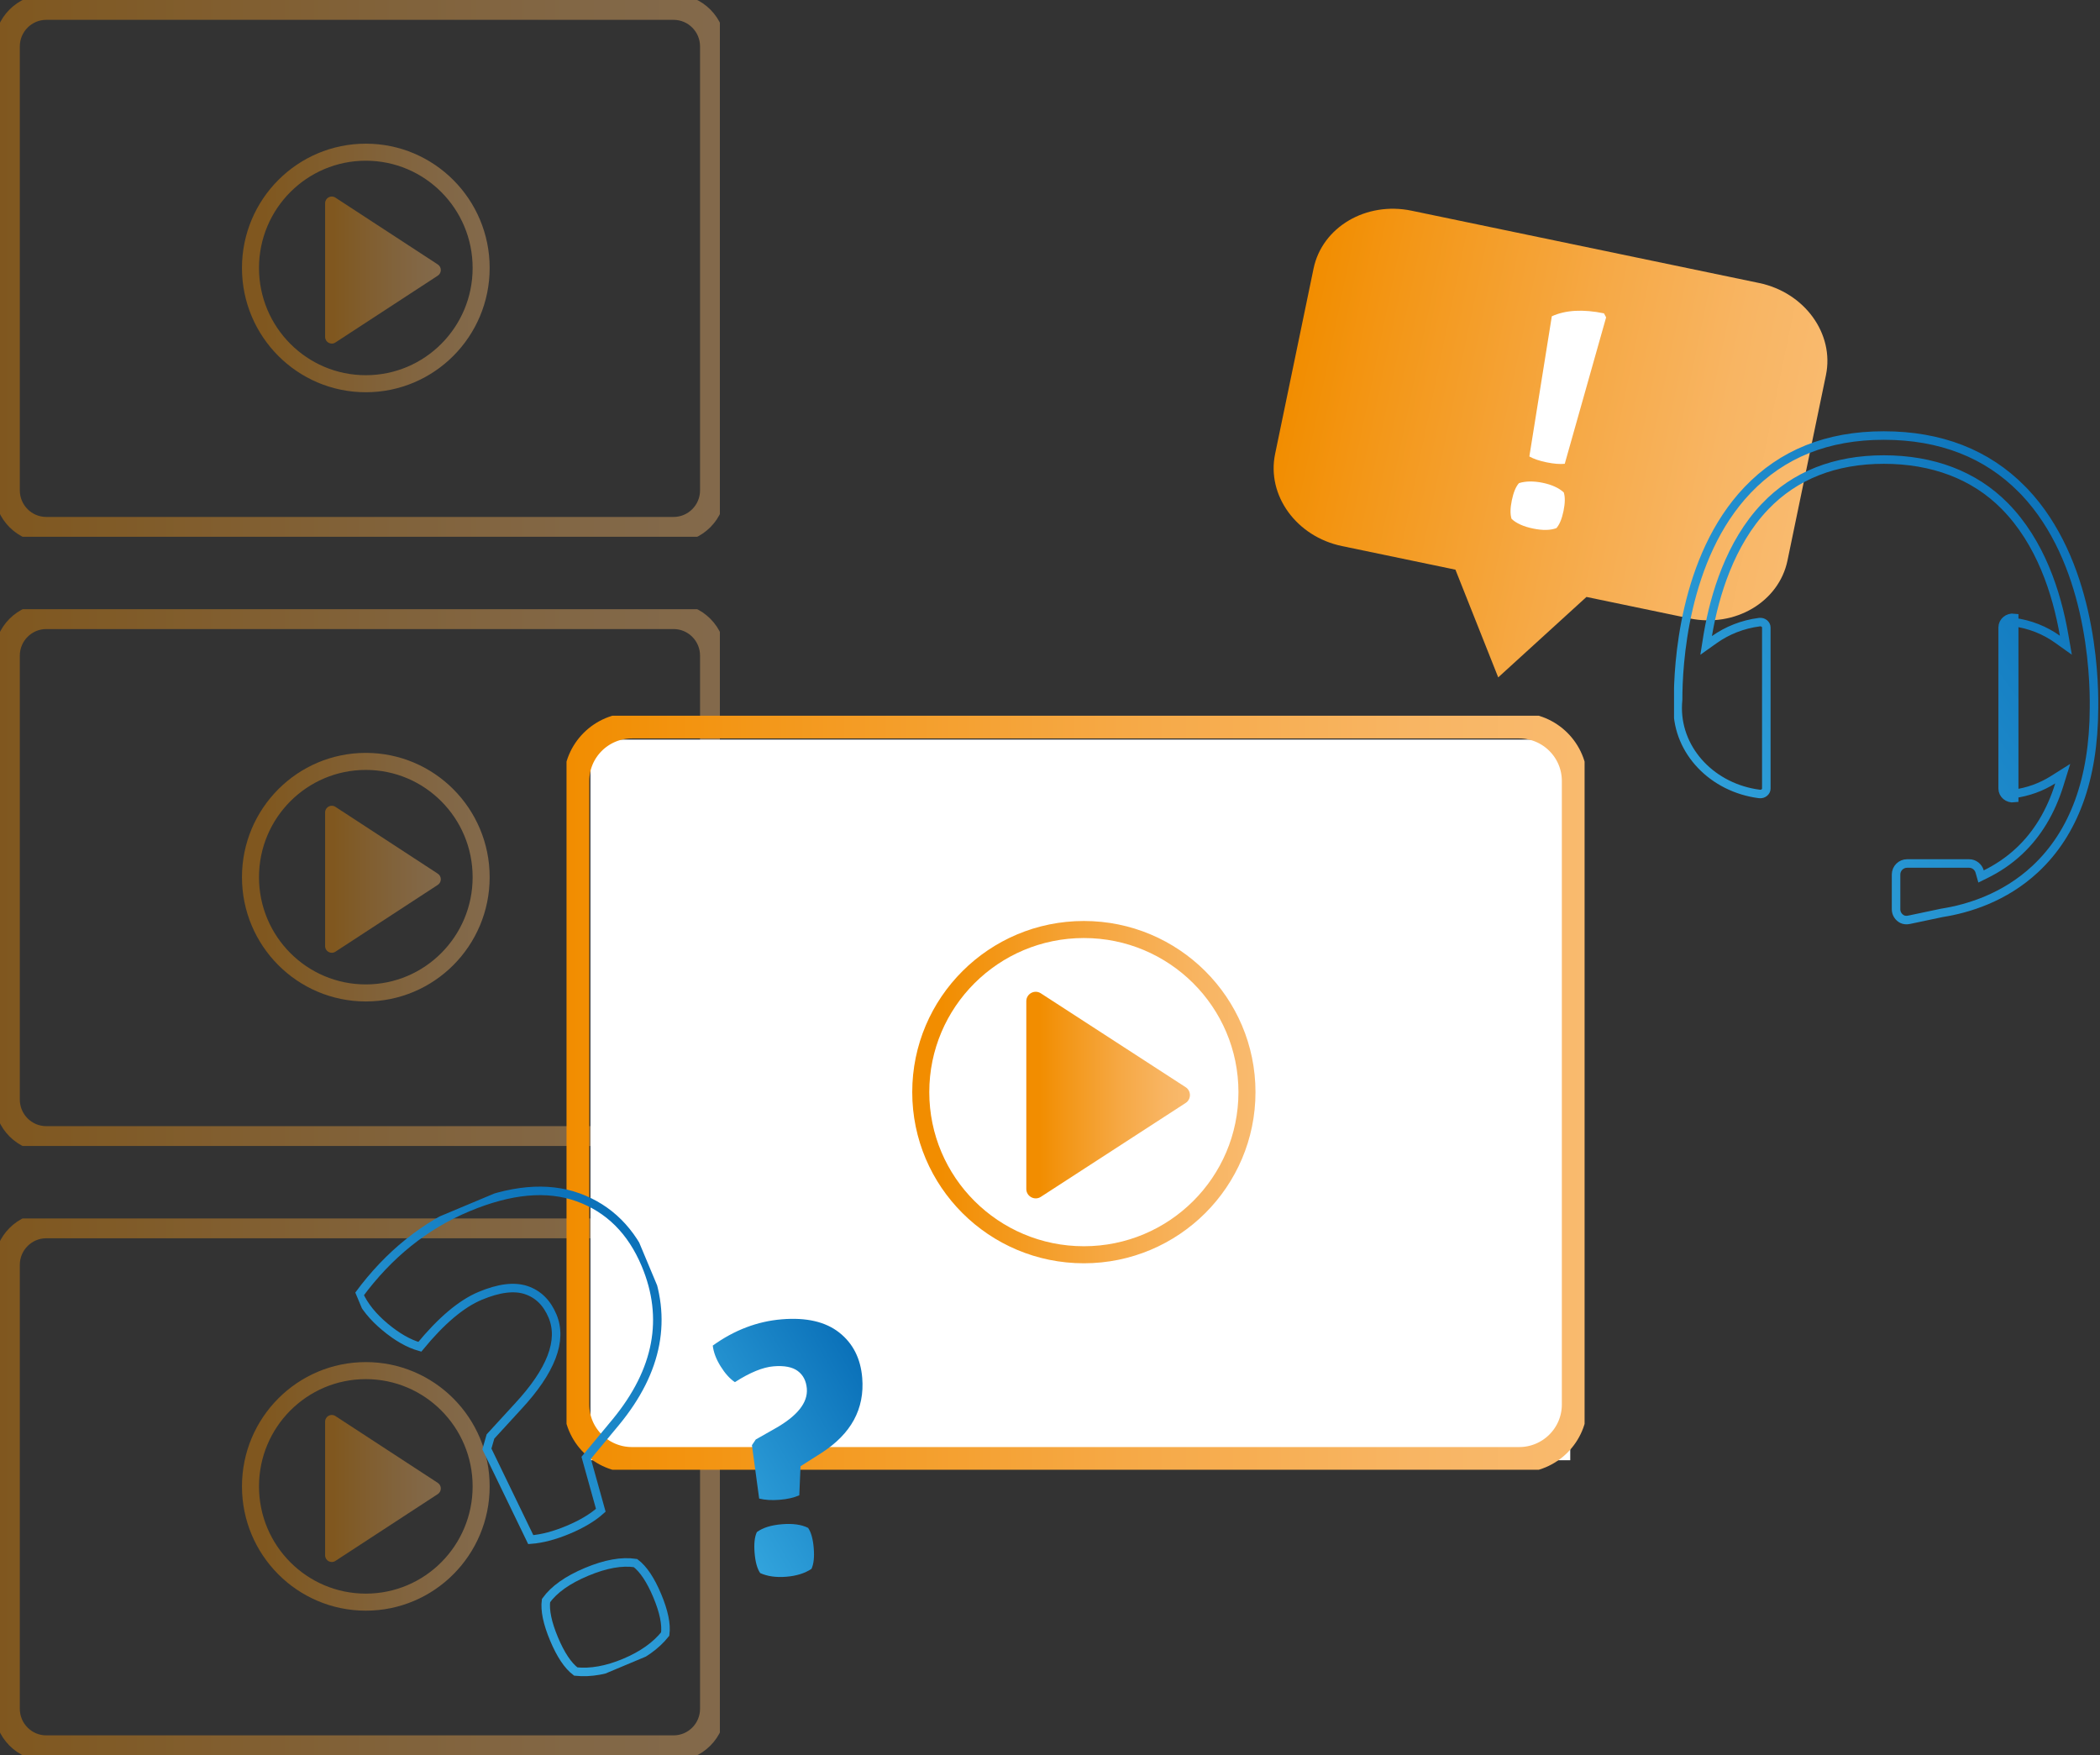 <svg xmlns="http://www.w3.org/2000/svg" width="2958" height="2472" viewBox="0 0 2958 2472" fill="none"><rect x="0" y="0" width="2958" height="2472" fill="#333333" stroke="none"/><g opacity="0.4"><g clip-path="url(#clip0_5509_67921)"><path d="M948.792 9.961H65.189C34.661 9.961 9.914 34.799 9.914 65.438V690.563C9.914 721.203 34.661 746.041 65.189 746.041H948.792C979.319 746.041 1004.07 721.203 1004.07 690.563V65.438C1004.07 34.799 979.319 9.961 948.792 9.961Z" stroke="url(#paint0_linear_5509_67921)" stroke-width="36" stroke-miterlimit="10"></path><path d="M457.945 286.221V474.466C457.945 481.936 466.215 486.451 472.434 482.368L616.658 388.245C622.347 384.527 622.347 376.161 616.658 372.442L472.434 278.32C466.182 274.236 457.945 278.751 457.945 286.221V286.221Z" fill="url(#paint1_linear_5509_67921)"></path><path d="M515.279 540.433C604.997 540.433 677.729 467.435 677.729 377.388C677.729 287.34 604.997 214.342 515.279 214.342C425.56 214.342 352.828 287.34 352.828 377.388C352.828 467.435 425.56 540.433 515.279 540.433Z" stroke="url(#paint2_linear_5509_67921)" stroke-width="24" stroke-miterlimit="10"></path></g><g clip-path="url(#clip1_5509_67921)"><path d="M948.792 867.961H65.189C34.661 867.961 9.914 892.799 9.914 923.438V1548.56C9.914 1579.2 34.661 1604.04 65.189 1604.04H948.792C979.319 1604.04 1004.07 1579.2 1004.07 1548.56V923.438C1004.07 892.799 979.319 867.961 948.792 867.961Z" stroke="url(#paint3_linear_5509_67921)" stroke-width="36" stroke-miterlimit="10"></path><path d="M457.945 1144.22V1332.47C457.945 1339.94 466.215 1344.45 472.434 1340.37L616.658 1246.25C622.347 1242.53 622.347 1234.16 616.658 1230.44L472.434 1136.32C466.182 1132.24 457.945 1136.75 457.945 1144.22V1144.22Z" fill="url(#paint4_linear_5509_67921)"></path><path d="M515.279 1398.43C604.997 1398.43 677.729 1325.44 677.729 1235.39C677.729 1145.34 604.997 1072.34 515.279 1072.34C425.56 1072.34 352.828 1145.34 352.828 1235.39C352.828 1325.44 425.56 1398.43 515.279 1398.43Z" stroke="url(#paint5_linear_5509_67921)" stroke-width="24" stroke-miterlimit="10"></path></g><g clip-path="url(#clip2_5509_67921)"><path d="M948.792 1725.96H65.189C34.661 1725.96 9.914 1750.8 9.914 1781.44V2406.56C9.914 2437.2 34.661 2462.04 65.189 2462.04H948.792C979.319 2462.04 1004.07 2437.2 1004.07 2406.56V1781.44C1004.07 1750.8 979.319 1725.96 948.792 1725.96Z" stroke="url(#paint6_linear_5509_67921)" stroke-width="36" stroke-miterlimit="10"></path><path d="M457.945 2002.22V2190.47C457.945 2197.94 466.215 2202.45 472.434 2198.37L616.658 2104.25C622.347 2100.53 622.347 2092.16 616.658 2088.44L472.434 1994.32C466.182 1990.24 457.945 1994.75 457.945 2002.22V2002.22Z" fill="url(#paint7_linear_5509_67921)"></path><path d="M515.279 2256.43C604.997 2256.43 677.729 2183.44 677.729 2093.39C677.729 2003.34 604.997 1930.34 515.279 1930.34C425.56 1930.34 352.828 2003.34 352.828 2093.39C352.828 2183.44 425.56 2256.43 515.279 2256.43Z" stroke="url(#paint8_linear_5509_67921)" stroke-width="24" stroke-miterlimit="10"></path></g></g><g clip-path="url(#clip3_5509_67921)"><rect x="831.656" y="1041.61" width="1380.14" height="1014.95" fill="white"></rect><path d="M2139.8 1021.99H890.209C847.037 1021.99 812.039 1056.88 812.039 1099.92V1978.08C812.039 2021.12 847.037 2056.01 890.209 2056.01H2139.8C2182.97 2056.01 2217.97 2021.12 2217.97 1978.08V1099.92C2217.97 1056.88 2182.97 1021.99 2139.8 1021.99Z" stroke="url(#paint9_linear_5509_67921)" stroke-width="36" stroke-miterlimit="10"></path><path d="M1445.62 1410.07V1674.51C1445.62 1685 1457.32 1691.34 1466.11 1685.61L1670.08 1553.39C1678.12 1548.16 1678.12 1536.41 1670.08 1531.19L1466.11 1398.97C1457.27 1393.23 1445.62 1399.58 1445.62 1410.07V1410.07Z" fill="url(#paint10_linear_5509_67921)"></path><path d="M1526.7 1767.18C1653.58 1767.18 1756.44 1664.63 1756.44 1538.14C1756.44 1411.64 1653.58 1309.1 1526.7 1309.1C1399.82 1309.1 1296.96 1411.64 1296.96 1538.14C1296.96 1664.63 1399.82 1767.18 1526.7 1767.18Z" stroke="url(#paint11_linear_5509_67921)" stroke-width="24" stroke-miterlimit="10"></path></g><g clip-path="url(#clip4_5509_67921)"><path d="M2379.76 870.888L2234.66 840.718L2110.35 954.001L2050.09 802.32L1890.29 769.075C1826.13 755.777 1783.96 697.639 1796.08 639.335L1850.24 378.236C1862.36 319.891 1924.12 283.404 1988.29 296.744L2477.75 398.557C2541.88 411.897 2584.05 469.993 2571.97 528.338L2517.8 789.437C2505.68 847.783 2443.88 884.269 2379.76 870.93V870.888Z" fill="url(#paint12_linear_5509_67921)"></path><path d="M2192.24 743.807C2183.89 746.966 2172.98 747.174 2159.45 744.389C2145.92 741.605 2135.83 737.034 2129.15 730.759C2127.07 724.484 2127.2 715.757 2129.52 704.578C2131.85 693.399 2135.17 685.337 2139.57 680.434C2149.07 677.483 2160.19 677.359 2173.02 679.977C2185.8 682.636 2195.68 687.124 2202.65 693.483C2204.73 699.758 2204.6 708.484 2202.32 719.663C2200.04 730.842 2196.63 738.904 2192.28 743.849L2192.24 743.807Z" fill="white"></path><path d="M2204.06 653.216C2197.17 653.922 2188.66 653.216 2178.49 651.138C2168.32 649.06 2160.23 646.276 2154.21 642.868L2185.84 445.434C2205.43 436.582 2229.96 435.252 2259.34 441.32L2262.33 447.013L2204.06 653.216V653.216Z" fill="white"></path></g><g clip-path="url(#clip5_5509_67921)"><path d="M2847.84 688.834L2851.86 692.907C2897.38 741.079 2921.97 803.797 2935.09 861.014C2948.58 919.825 2949.84 972.292 2949.54 995.972L2949.54 996.009V996.047V997.134L2949.54 997.175C2949.54 997.181 2949.54 997.187 2949.54 997.193C2949.21 1097.41 2921.07 1173.3 2866.89 1223.84C2823.35 1264.41 2772.07 1279.89 2735.26 1285.67L2735.1 1285.69L2734.95 1285.73L2689.21 1295.38C2689.21 1295.38 2689.2 1295.38 2689.2 1295.38C2685.56 1296.13 2682.13 1295.86 2679.44 1294.54C2674.27 1292.01 2670.73 1286.69 2670.73 1280.58V1231.67C2670.73 1223.07 2677.7 1216.12 2686.28 1216.12H2773.56C2780.65 1216.12 2786.64 1220.89 2788.5 1227.45L2790.46 1234.38L2796.92 1231.2C2813.02 1223.27 2829.22 1212.75 2844.2 1198.71C2870.09 1174.44 2888.85 1143.04 2900.68 1105.13L2905.52 1089.59L2891.75 1098.26C2875.51 1108.49 2856.69 1115.46 2836.37 1118.1L2836.36 1118.1C2831 1118.79 2826.9 1114.8 2826.9 1110.64V883.593C2826.9 879.455 2831.01 875.445 2836.36 876.14C2859.38 879.152 2880.46 887.689 2898.01 900.22L2909.92 908.717L2907.41 894.309C2897.09 834.982 2874.21 763.639 2823.78 712.583C2780.8 669.047 2722.13 647.221 2653.47 647.221C2584.73 647.221 2528.28 669.366 2486.23 713.347L2486.23 713.349C2436.54 765.362 2415.23 839.156 2406.08 891.3C2406.08 891.303 2406.08 891.307 2406.08 891.311L2406.08 891.318C2405.87 892.475 2405.65 893.705 2405.46 894.914L2403.23 908.988L2414.85 900.744C2432.86 887.967 2454.51 879.245 2478.23 876.201C2483.85 875.485 2487.98 879.596 2487.98 883.654V1110.74C2487.98 1114.77 2483.84 1118.9 2478.23 1118.19C2412.79 1109.82 2363.13 1058.5 2363.13 997.194C2363.13 993.327 2363.33 989.51 2363.71 985.742L2363.74 985.442L2363.74 985.141C2363.71 962.269 2365.42 912.248 2378.59 855.987C2391.77 799.672 2416.31 737.606 2461.58 690.148L2461.58 690.148C2510.07 639.306 2573.64 613.395 2653.44 613.395C2733.3 613.395 2798.52 638.895 2847.84 688.834ZM2837.14 870.189C2828.53 869.073 2820.9 875.503 2820.9 883.593V1110.64C2820.9 1118.77 2828.53 1125.17 2837.14 1124.05V870.189Z" stroke="url(#paint13_linear_5509_67921)" stroke-width="12"></path></g><g clip-path="url(#clip6_5509_67921)"><path d="M1003.98 1895.1C1034.38 1873.24 1066.81 1860.9 1101.32 1858.08C1135.82 1855.26 1162.74 1861.47 1182.12 1876.73C1201.47 1891.96 1212.28 1913.27 1214.51 1940.62C1218.07 1984.19 1198.93 2019.41 1157.08 2046.28L1127.61 2065L1125.87 2105.95C1118.33 2109.3 1109.11 2111.39 1098.18 2112.28C1087.25 2113.17 1077.62 2112.6 1069.34 2110.56L1059.15 2035.41L1064.58 2027.32L1090.81 2012.44C1122.88 1994.53 1138.11 1975.61 1136.48 1955.67C1135.6 1944.87 1131.37 1936.64 1123.8 1930.95C1116.23 1925.28 1104.87 1923.05 1089.72 1924.29C1074.57 1925.53 1056.38 1932.96 1035.14 1946.6C1027.96 1941.76 1021.26 1934.3 1015.03 1924.28C1008.77 1914.26 1005.08 1904.53 1003.98 1895.1ZM1066.09 2157.75C1074.41 2151.62 1086.2 2147.94 1101.52 2146.69C1116.85 2145.44 1129.08 2147.17 1138.28 2151.85C1142.51 2157.96 1145.15 2167.44 1146.2 2180.27C1147.25 2193.1 1146.18 2202.88 1143 2209.6C1133.68 2215.79 1121.87 2219.49 1107.57 2220.65C1093.26 2221.82 1081.01 2220.09 1070.81 2215.5C1066.58 2209.38 1063.96 2199.91 1062.91 2187.07C1061.86 2174.24 1062.91 2164.47 1066.09 2157.75Z" fill="url(#paint14_linear_5509_67921)"></path></g><g clip-path="url(#clip7_5509_67921)"><path d="M505.682 1823.42C547.513 1766.71 598.506 1725.75 658.726 1700.51C718.946 1675.27 770.799 1670.54 814.363 1686.31C857.881 1702.07 889.586 1733.63 909.432 1780.98C941.039 1856.39 927.127 1930.26 867.661 2002.58L825.673 2053.17L846.262 2127.02C834.695 2137.39 819.382 2146.51 800.299 2154.51C781.217 2162.51 763.632 2167.14 747.612 2168.37L685.82 2040.67L690.876 2023.1L729.265 1981.24C776.388 1930.58 792.735 1888 778.274 1853.49C770.437 1834.8 758.08 1822.63 741.22 1816.95C724.374 1811.3 702.722 1814 676.276 1825.08C649.831 1836.17 621.528 1860.05 591.348 1896.76C575.683 1892.36 559.347 1883.02 542.382 1868.84C525.351 1854.69 513.102 1839.55 505.682 1823.42ZM769.108 2254.2C780.469 2238.43 799.478 2224.97 826.221 2213.76C852.963 2202.56 875.898 2198.47 895.095 2201.39C906.221 2209.79 916.44 2225.09 925.75 2247.3C935.06 2269.52 938.807 2287.53 936.991 2301.35C923.866 2317.82 904.838 2331.32 879.878 2341.78C854.918 2352.25 831.951 2356.35 811.004 2354.16C799.878 2345.76 789.693 2330.44 780.382 2308.23C771.072 2286.02 767.292 2268.02 769.108 2254.2V2254.2Z" stroke="url(#paint15_linear_5509_67921)" stroke-width="12" stroke-miterlimit="10"></path></g><defs><linearGradient id="paint0_linear_5509_67921" x1="-0.01" y1="377.984" x2="1013.99" y2="377.984" gradientUnits="userSpaceOnUse"><stop stop-color="#F28D00"></stop><stop offset="0.18" stop-color="#F39718"></stop><stop offset="0.55" stop-color="#F6A946"></stop><stop offset="0.83" stop-color="#F8B563"></stop><stop offset="1" stop-color="#F9BA6E"></stop></linearGradient><linearGradient id="paint1_linear_5509_67921" x1="457.945" y1="380.344" x2="620.958" y2="380.344" gradientUnits="userSpaceOnUse"><stop offset="0.08" stop-color="#F28D00"></stop><stop offset="0.25" stop-color="#F39718"></stop><stop offset="0.59" stop-color="#F6A946"></stop><stop offset="0.85" stop-color="#F8B563"></stop><stop offset="1" stop-color="#F9BA6E"></stop></linearGradient><linearGradient id="paint2_linear_5509_67921" x1="346.212" y1="377.388" x2="684.312" y2="377.388" gradientUnits="userSpaceOnUse"><stop offset="0.08" stop-color="#F28D00"></stop><stop offset="0.25" stop-color="#F39718"></stop><stop offset="0.59" stop-color="#F6A946"></stop><stop offset="0.85" stop-color="#F8B563"></stop><stop offset="1" stop-color="#F9BA6E"></stop></linearGradient><linearGradient id="paint3_linear_5509_67921" x1="-0.01" y1="1235.98" x2="1013.99" y2="1235.98" gradientUnits="userSpaceOnUse"><stop stop-color="#F28D00"></stop><stop offset="0.18" stop-color="#F39718"></stop><stop offset="0.55" stop-color="#F6A946"></stop><stop offset="0.83" stop-color="#F8B563"></stop><stop offset="1" stop-color="#F9BA6E"></stop></linearGradient><linearGradient id="paint4_linear_5509_67921" x1="457.945" y1="1238.34" x2="620.958" y2="1238.34" gradientUnits="userSpaceOnUse"><stop offset="0.08" stop-color="#F28D00"></stop><stop offset="0.25" stop-color="#F39718"></stop><stop offset="0.59" stop-color="#F6A946"></stop><stop offset="0.85" stop-color="#F8B563"></stop><stop offset="1" stop-color="#F9BA6E"></stop></linearGradient><linearGradient id="paint5_linear_5509_67921" x1="346.212" y1="1235.39" x2="684.312" y2="1235.39" gradientUnits="userSpaceOnUse"><stop offset="0.08" stop-color="#F28D00"></stop><stop offset="0.25" stop-color="#F39718"></stop><stop offset="0.59" stop-color="#F6A946"></stop><stop offset="0.85" stop-color="#F8B563"></stop><stop offset="1" stop-color="#F9BA6E"></stop></linearGradient><linearGradient id="paint6_linear_5509_67921" x1="-0.01" y1="2093.98" x2="1013.99" y2="2093.98" gradientUnits="userSpaceOnUse"><stop stop-color="#F28D00"></stop><stop offset="0.18" stop-color="#F39718"></stop><stop offset="0.55" stop-color="#F6A946"></stop><stop offset="0.83" stop-color="#F8B563"></stop><stop offset="1" stop-color="#F9BA6E"></stop></linearGradient><linearGradient id="paint7_linear_5509_67921" x1="457.945" y1="2096.34" x2="620.958" y2="2096.34" gradientUnits="userSpaceOnUse"><stop offset="0.08" stop-color="#F28D00"></stop><stop offset="0.25" stop-color="#F39718"></stop><stop offset="0.59" stop-color="#F6A946"></stop><stop offset="0.85" stop-color="#F8B563"></stop><stop offset="1" stop-color="#F9BA6E"></stop></linearGradient><linearGradient id="paint8_linear_5509_67921" x1="346.212" y1="2093.39" x2="684.312" y2="2093.39" gradientUnits="userSpaceOnUse"><stop offset="0.08" stop-color="#F28D00"></stop><stop offset="0.25" stop-color="#F39718"></stop><stop offset="0.59" stop-color="#F6A946"></stop><stop offset="0.85" stop-color="#F8B563"></stop><stop offset="1" stop-color="#F9BA6E"></stop></linearGradient><linearGradient id="paint9_linear_5509_67921" x1="798.005" y1="1538.98" x2="2232.01" y2="1538.98" gradientUnits="userSpaceOnUse"><stop stop-color="#F28D00"></stop><stop offset="0.18" stop-color="#F39718"></stop><stop offset="0.55" stop-color="#F6A946"></stop><stop offset="0.83" stop-color="#F8B563"></stop><stop offset="1" stop-color="#F9BA6E"></stop></linearGradient><linearGradient id="paint10_linear_5509_67921" x1="1445.62" y1="1542.29" x2="1676.16" y2="1542.29" gradientUnits="userSpaceOnUse"><stop offset="0.08" stop-color="#F28D00"></stop><stop offset="0.25" stop-color="#F39718"></stop><stop offset="0.59" stop-color="#F6A946"></stop><stop offset="0.85" stop-color="#F8B563"></stop><stop offset="1" stop-color="#F9BA6E"></stop></linearGradient><linearGradient id="paint11_linear_5509_67921" x1="1287.6" y1="1538.14" x2="1765.75" y2="1538.14" gradientUnits="userSpaceOnUse"><stop offset="0.08" stop-color="#F28D00"></stop><stop offset="0.25" stop-color="#F39718"></stop><stop offset="0.59" stop-color="#F6A946"></stop><stop offset="0.85" stop-color="#F8B563"></stop><stop offset="1" stop-color="#F9BA6E"></stop></linearGradient><linearGradient id="paint12_linear_5509_67921" x1="1809.4" y1="575.512" x2="2531.17" y2="725.19" gradientUnits="userSpaceOnUse"><stop stop-color="#F28D00"></stop><stop offset="0.18" stop-color="#F39718"></stop><stop offset="0.55" stop-color="#F6A946"></stop><stop offset="0.83" stop-color="#F8B563"></stop><stop offset="1" stop-color="#F9BA6E"></stop></linearGradient><linearGradient id="paint13_linear_5509_67921" x1="2357.13" y1="1258.39" x2="3109.73" y2="717.886" gradientUnits="userSpaceOnUse"><stop stop-color="#36A9E0"></stop><stop offset="1" stop-color="#0367B2"></stop></linearGradient><linearGradient id="paint14_linear_5509_67921" x1="1029.24" y1="2204.36" x2="1336.46" y2="2026.55" gradientUnits="userSpaceOnUse"><stop stop-color="#36A9E0"></stop><stop offset="1" stop-color="#0367B2"></stop></linearGradient><linearGradient id="paint15_linear_5509_67921" x1="730.043" y1="2358.71" x2="1174.59" y2="1859.48" gradientUnits="userSpaceOnUse"><stop stop-color="#36A9E0"></stop><stop offset="1" stop-color="#0367B2"></stop></linearGradient><clipPath id="clip0_5509_67921"><rect width="1014" height="756" fill="white"></rect></clipPath><clipPath id="clip1_5509_67921"><rect width="1014" height="756" fill="white" transform="translate(0 858)"></rect></clipPath><clipPath id="clip2_5509_67921"><rect width="1014" height="756" fill="white" transform="translate(0 1716)"></rect></clipPath><clipPath id="clip3_5509_67921"><rect width="1434" height="1062" fill="white" transform="translate(798 1008)"></rect></clipPath><clipPath id="clip4_5509_67921"><rect width="780" height="660" fill="white" transform="translate(1794 294)"></rect></clipPath><clipPath id="clip5_5509_67921"><rect width="600" height="696" fill="white" transform="translate(2358 606)"></rect></clipPath><clipPath id="clip6_5509_67921"><rect width="206.122" height="361.859" fill="white" transform="translate(1001.62 1866.22) rotate(-4.669)"></rect></clipPath><clipPath id="clip7_5509_67921"><rect width="396" height="684" fill="white" transform="translate(480 1771.56) rotate(-22.74)"></rect></clipPath></defs></svg>